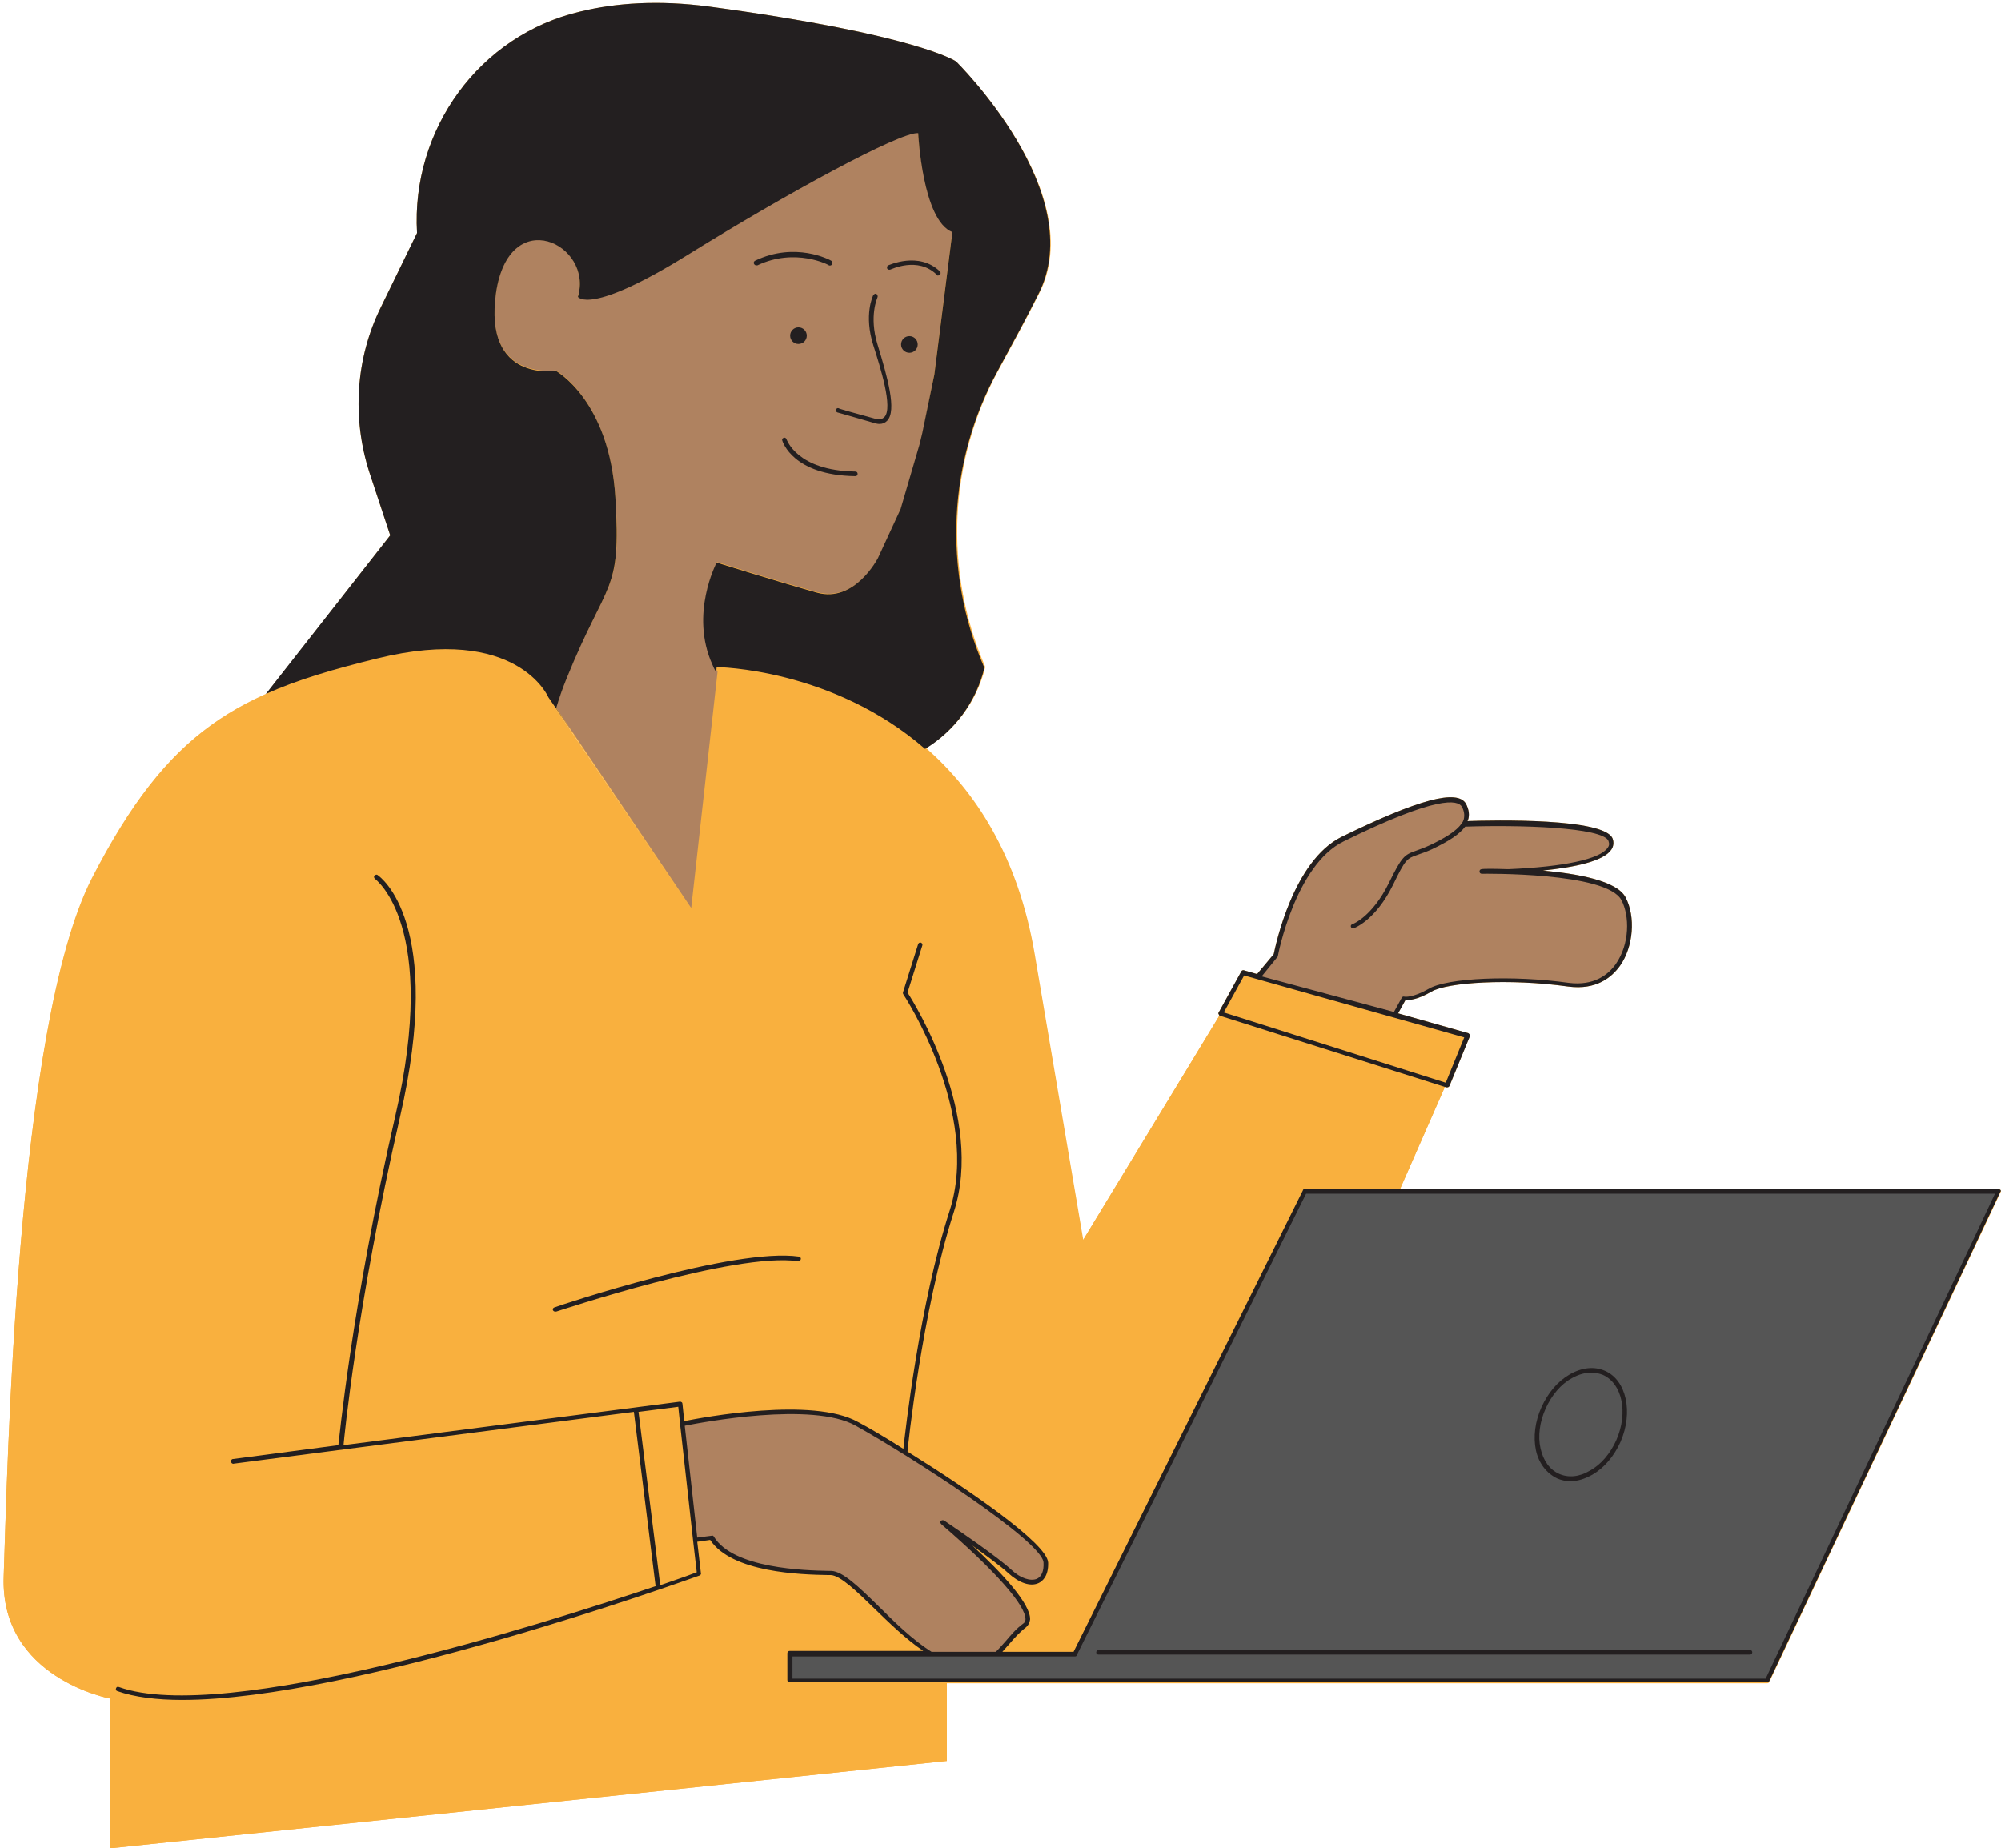 <?xml version="1.0" encoding="UTF-8" standalone="no"?><svg xmlns="http://www.w3.org/2000/svg" xmlns:xlink="http://www.w3.org/1999/xlink" fill="#000000" height="399.8" preserveAspectRatio="xMidYMid meet" version="1" viewBox="-0.8 -0.6 432.8 399.8" width="432.8" zoomAndPan="magnify"><g id="change1_1"><path d="M431.9,256.8c-0.1-0.1-0.3-0.2-0.4-0.2H302l9.7-22.1l0.3,0.1c0,0,0.1,0,0.2,0c0.2,0,0.4-0.1,0.5-0.3 l4.4-10.7c0.1-0.1,0-0.3,0-0.4c-0.1-0.1-0.2-0.2-0.3-0.3l-15.2-4.3l1.6-2.9c0.8,0.1,2.7-0.1,5.6-1.8c3.4-2,16.8-2.9,29.6-1.1 c6.1,0.8,9.4-2,11.2-4.5c2.9-4.1,3.4-10.6,1.2-14.8c-1.9-3.6-10.3-5.1-17.9-5.8c6.8-0.7,13.1-2,14.8-4.5c0.5-0.7,0.6-1.6,0.3-2.4 c-1.7-4.5-25.8-4-31.4-3.8c0-0.1,0.1-0.2,0.1-0.2c0.4-1.1,0.2-2.3-0.4-3.5c-1.8-3.3-10.3-1-26.9,7.1c-10.5,5.2-14.3,23.5-14.7,25.4 l-3.6,4.3l-2.8-0.8c-0.2-0.1-0.5,0-0.6,0.2l-4.9,8.9c-0.1,0.1-0.1,0.3,0,0.4c0,0.1,0.1,0.2,0.2,0.2l-29.5,48.6c0,0,0,0-10.5-61.8 c-3.6-21.3-12.9-35.3-23.5-44.6c0,0,0,0,0,0c6.2-3.8,11-10,12.8-17.5l-0.1-0.3c-8.9-20.7-7.8-44.3,3-64c2.9-5.4,6-11,8.7-16.4 C235.1,41.3,206,12.7,206,12.7s-8.2-5.8-53.6-11.9c-10.7-1.4-19.9-0.8-27.7,1.1C102.9,7,88.1,27.4,89.4,49.8v0l-7.8,16 c-5.5,11.1-6.3,24-2.5,35.8l4.5,13.6l-26.9,34.4l0,0c0,0,0,0,0,0c-15.4,6.9-26.1,17.5-37.5,39.8C2.6,221.4,0.8,318.5,0,340.4 c-0.8,22,23,26.4,23,26.4v32.4l181-18.9v-16.8h177.4c0.2,0,0.4-0.1,0.5-0.3l50-105.9C432,257.2,432,257,431.9,256.8z M183.7,151.1 c0.1,0.1,0.2,0.1,0.3,0.2C183.9,151.2,183.8,151.1,183.7,151.1z M172.5,146.8c0.1,0,0.2,0.1,0.3,0.1 C172.7,146.8,172.6,146.8,172.5,146.8z M176.2,148c0,0,0.1,0,0.1,0C176.3,148,176.3,148,176.2,148z M178,148.6 c0.1,0,0.2,0.1,0.3,0.1C178.2,148.7,178.1,148.7,178,148.6z M179.9,149.4c0,0,0.1,0,0.1,0C180,149.4,179.9,149.4,179.9,149.4z M181.9,150.3C181.9,150.3,181.9,150.3,181.9,150.3C181.9,150.3,181.9,150.3,181.9,150.3z M185.8,152.2c-0.1,0-0.2-0.1-0.2-0.1 C185.7,152.1,185.8,152.1,185.8,152.2z M171.1,146.4c-0.1,0-0.1,0-0.2-0.1C170.9,146.3,171,146.3,171.1,146.4z M167.7,145.5 c-0.1,0-0.2,0-0.2-0.1C167.6,145.5,167.7,145.5,167.7,145.5z M166.2,145.2c-0.1,0-0.1,0-0.2,0C166.1,145.1,166.2,145.1,166.2,145.2 z M163.3,144.6c-0.1,0-0.1,0-0.2,0C163.2,144.6,163.2,144.6,163.3,144.6z M162,144.4c-0.1,0-0.1,0-0.2,0 C161.9,144.3,162,144.4,162,144.4z M159.6,144c0,0-0.1,0-0.1,0C159.5,144,159.5,144,159.6,144z M158.6,143.9c-0.1,0-0.1,0-0.2,0 C158.5,143.9,158.5,143.9,158.6,143.9z M157.6,143.8C157.6,143.8,157.6,143.8,157.6,143.8C157.6,143.8,157.6,143.8,157.6,143.8z M156.7,143.7C156.7,143.7,156.7,143.7,156.7,143.7C156.7,143.7,156.7,143.7,156.7,143.7z M156.1,143.7c-0.1,0-0.1,0-0.2,0 C156,143.7,156,143.7,156.1,143.7z M155.5,143.6c0,0-0.1,0-0.1,0C155.4,143.6,155.4,143.6,155.5,143.6z M154.9,143.6 C154.9,143.6,154.9,143.6,154.9,143.6C154.9,143.6,154.9,143.6,154.9,143.6z M154.6,143.6C154.6,143.6,154.5,143.6,154.6,143.6 C154.5,143.6,154.6,143.6,154.6,143.6z M154.4,143.6C154.4,143.6,154.3,143.6,154.4,143.6C154.3,143.6,154.4,143.6,154.4,143.6z M153.8,144.1c0.1,0.3,0.2,0.4,0.3,0.6v0C154.1,144.5,154,144.3,153.8,144.1z M153.3,143c0.1,0.2,0.2,0.3,0.2,0.5 C153.5,143.4,153.4,143.2,153.3,143z M153.6,143.7c0.1,0.1,0.1,0.2,0.2,0.3C153.7,143.9,153.7,143.8,153.6,143.7z M191.5,155.4 c0.1,0.1,0.2,0.1,0.3,0.2C191.7,155.5,191.6,155.5,191.5,155.4z M189.6,154.2c0.1,0.1,0.2,0.1,0.3,0.2 C189.8,154.4,189.7,154.3,189.6,154.2z M117.7,150.2l5.2,7.6h0l25.7,38.1L117.7,150.2z M73.6,143.7c0.3-0.1,0.6-0.2,1-0.3 C74.3,143.5,74,143.6,73.6,143.7z M76.8,142.8c0.3-0.1,0.6-0.2,0.9-0.2C77.4,142.7,77.1,142.7,76.8,142.8z M197.3,159.5 c0.1,0.1,0.2,0.2,0.4,0.3C197.5,159.7,197.4,159.6,197.3,159.5z M195.4,158.1c0.1,0.1,0.2,0.2,0.3,0.2 C195.7,158.3,195.6,158.2,195.4,158.1z M59.7,148.3c-0.2,0.1-0.4,0.1-0.5,0.2C59.3,148.4,59.5,148.3,59.7,148.3z M71.5,144.3 c-0.3,0.1-0.5,0.2-0.8,0.2C70.9,144.4,71.2,144.3,71.5,144.3z M65,146.3c-0.1,0-0.3,0.1-0.4,0.1C64.7,146.4,64.9,146.3,65,146.3z M62.4,147.2c-0.2,0.1-0.4,0.2-0.6,0.2C61.9,147.4,62.1,147.3,62.4,147.2z" fill="#f9b03e"/></g><g><g id="change1_2"><path d="M268.1,209.8l-4.9,8.9l-29.8,49c0,0,0,0-10.5-61.8c-10.5-61.8-68.6-62.3-68.6-62.3l-5.7,52.3l-30.9-45.7 c0,0-6.6-15.8-36.9-8.4c-30.2,7.4-45.1,15.3-61.7,47.5C2.6,221.4,0.8,318.5,0,340.4c-0.8,22,23,26.4,23,26.4v32.4l181-18.9V359 c-0.1-0.1-0.3-0.1-0.4-0.2c-9.8-4.2-19.9-18.9-24.6-19c-4.7-0.1-21.3-0.3-25.8-7.7l-3.6,0.5l-2.8-25.1c0,0,27.3-5.9,37.8,0 c10.5,5.9,40.6,24.9,40.9,30s-4.1,5.4-7.8,1.9c-3-2.8-11.6-8.7-14.6-10.7c7.1,6.1,21.7,19.4,17.8,22.3c-2.3,1.7-4,4.2-6,6.2h16.8 l49.7-100.1h20.4l14.8-33.7L268.1,209.8z" fill="#f9b03e"/></g><g id="change2_1"><path d="M179,339.8c-4.7-0.1-21.3-0.3-25.8-7.7l-3.6,0.5l-2.8-25.1c0,0,27.3-5.9,37.8,0c10.5,5.9,40.6,24.9,40.9,30 s-4.1,5.4-7.8,1.9c-3-2.8-11.6-8.7-14.6-10.7c7.1,6.1,21.7,19.4,17.8,22.3c-2.3,1.7-4,4.2-6,6.2h-14.3 C191.8,351.7,183.2,339.9,179,339.8z M350.3,193.8c-2-3.8-12.5-5.2-20.6-5.7c1.8-0.5,3.7-0.9,5.4-1c5.9-0.6,12.5-2.6,12.4-5 c0-2.4-4.9-3.3-4.9-3.3l-13.8-1.3h-13.1c0.7-1.2,0.8-2.5,0-3.9c-2-3.7-15.5,2-26.2,7.3c-10.7,5.3-14.5,25.2-14.5,25.2l-3.9,4.6 l29.8,8l1.9-3.4c0,0,1.9,0.5,5.6-1.7s17.7-2.9,30-1.2S353.7,200.3,350.3,193.8z M154.3,121c0,0,13.4,4.2,21.7,6.5 s13.2-7.5,13.2-7.5l4.9-10.6l4.1-14c0.2-0.8,0.4-1.6,0.6-2.5l2.5-12.6l3.9-30.8c-6.4-2.6-7.4-21.4-7.4-21.4 c-4-0.3-28.4,12.9-49.8,26.3c-21.4,13.3-23.8,9.1-23.8,9.1c3.4-11.2-14.8-20.3-17.7-0.9c-2.9,19.4,12.9,16.9,12.9,16.9 s11.5,6.3,12.9,27.4s-1.7,17.4-10.6,39.3c-0.9,2.2-1.6,4.3-2.2,6.3l29.2,43.3l5.7-51.1c0,0-0.4-0.6-0.9-1.8 C148.4,132.1,154.3,121,154.3,121z" fill="#af8260"/></g><g id="change3_1"><path d="M170.1 357.2L231.7 357.2 281.4 257.1 431.5 257.1 381.5 363 170.1 363z" fill="#555555"/></g><g id="change3_2"><path d="M170.1 357.2L231.7 357.2 281.4 257.1 431.5 257.1 381.5 363 170.1 363z" fill="#555555"/></g><g fill="#231f20" id="change4_1"><path d="M119.1,282.2c-0.3,0.1-0.4,0.4-0.3,0.6c0.1,0.2,0.3,0.3,0.5,0.3c0.1,0,0.1,0,0.2,0 c0.4-0.1,38.6-12.9,52.3-10.9c0.3,0,0.5-0.1,0.6-0.4s-0.1-0.5-0.4-0.6C157.9,269.2,120.7,281.6,119.1,282.2z" fill="inherit"/><path d="M263,219.1l49,15.5c0,0,0.1,0,0.2,0c0.2,0,0.4-0.1,0.5-0.3l4.4-10.7c0.1-0.1,0-0.3,0-0.4 c-0.1-0.1-0.2-0.2-0.3-0.3l-15.2-4.3l1.6-2.9c0.8,0.1,2.7-0.1,5.6-1.8c3.4-2,16.8-2.9,29.6-1.1c6.1,0.8,9.4-2,11.2-4.5 c2.9-4.1,3.4-10.6,1.2-14.8c-1.9-3.6-10.3-5.1-17.9-5.8c6.8-0.7,13.1-2,14.8-4.5c0.5-0.7,0.6-1.6,0.3-2.4 c-1.7-4.5-25.8-4-31.4-3.8c0-0.1,0.1-0.2,0.1-0.2c0.4-1.1,0.2-2.3-0.4-3.5c-1.8-3.3-10.3-1-26.9,7.1 c-10.5,5.2-14.3,23.5-14.7,25.4l-3.6,4.3l-2.8-0.8c-0.2-0.1-0.5,0-0.6,0.2l-4.9,8.9c-0.1,0.1-0.1,0.3,0,0.4S262.9,219.1,263,219.1 z M275.5,206.4c0.1-0.1,0.1-0.1,0.1-0.2c0-0.2,3.8-19.7,14.2-24.8c20.3-10,24.7-9,25.6-7.5c0.5,1,0.6,1.8,0.4,2.7 c-0.1,0.3-0.2,0.6-0.4,0.8c0,0,0,0,0,0c-1.2,1.9-4.2,3.5-6.9,4.8c-1.3,0.6-2.2,0.9-3,1.2c-2.6,0.9-3.1,1.3-5.9,7 c-3.6,7.3-7.8,8.9-7.9,8.9c-0.3,0.1-0.4,0.4-0.3,0.6c0.1,0.3,0.4,0.4,0.6,0.3c0.2-0.1,4.7-1.7,8.5-9.4c2.7-5.6,3-5.7,5.3-6.5 c0.8-0.3,1.8-0.6,3.1-1.2c3.8-1.8,6-3.3,7.2-4.9c11.5-0.4,29.8,0.1,31,3.1c0.2,0.6,0.2,1-0.2,1.5c-1.6,2.4-9.4,4.1-21.4,4.6 c-0.1,0-0.1,0-0.2,0c-3.1-0.1-5.3-0.1-5.6,0c-0.3,0-0.5,0.2-0.5,0.5c0,0.3,0.2,0.5,0.5,0.5c0,0,0,0,0,0c0.3,0,27-0.4,30.2,5.7 c1.8,3.4,1.8,9.5-1.2,13.8c-1.6,2.3-4.7,4.8-10.2,4.1c-12.1-1.7-26.3-1.1-30.3,1.3c-3.5,2-5.2,1.7-5.2,1.7c-0.2-0.1-0.5,0-0.6,0.2 l-1.7,3.1l-28.6-7.7L275.5,206.4z M268.3,210.4l47.6,13.4l-4,9.8l-48-15.2L268.3,210.4z" fill="inherit"/><path d="M431.9,256.8c-0.1-0.1-0.3-0.2-0.4-0.2H281.4c-0.2,0-0.4,0.1-0.4,0.3l-49.6,99.8H216 c0.5-0.6,1-1.1,1.5-1.7c1.1-1.3,2.3-2.6,3.6-3.6c0.5-0.4,0.8-1,0.9-1.7c0.1-3.3-5.8-9.8-12.5-16c3,2.2,6.2,4.5,7.8,6 c2.3,2.1,4.8,3,6.6,2.1c0.8-0.4,2.1-1.5,2-4.4c-0.2-4.2-17.7-16.1-30.4-24c0,0,0,0,0-0.1c0-0.3,3.1-30.3,10-51.7 c6.7-20.7-8.4-45-10-47.5l3.2-10.2c0.1-0.3-0.1-0.5-0.3-0.6c-0.3-0.1-0.5,0.1-0.6,0.3l-3.3,10.5c0,0.1,0,0.3,0.1,0.4 c0.2,0.3,16.8,25.6,10,46.8c-6.5,20.1-9.6,47.8-10,51.5c-4.1-2.6-7.7-4.7-9.8-5.8c-9.8-5.5-33.6-1-37.6-0.2l-0.4-3.8 c0-0.1-0.1-0.3-0.2-0.3c-0.1-0.1-0.2-0.1-0.4-0.1l-72.7,9.4c0.1-1.1,2.8-29.9,12.2-70.9c9.7-42-4.2-52-4.8-52.4 c-0.2-0.2-0.5-0.1-0.7,0.1c-0.2,0.2-0.1,0.5,0.1,0.7c0.1,0.1,13.9,10.1,4.4,51.3c-9.6,41.7-12.2,70.8-12.3,71c0,0.1,0,0.1,0,0.2 l-22.8,3c-0.3,0-0.5,0.3-0.4,0.6c0,0.3,0.3,0.5,0.6,0.4l86.5-11.2l4.7,37.7c-24.9,8.4-93.3,30-116.1,21.8c-0.3-0.1-0.5,0-0.6,0.3 c-0.1,0.3,0,0.5,0.3,0.6c3.7,1.3,8.5,1.9,14,1.9c37.1,0,108.5-25.7,111.9-26.9c0.2-0.1,0.4-0.3,0.3-0.5l-0.8-6.8l2.8-0.4 c4.7,7.1,19.7,7.5,25.5,7.6l0.6,0c2.1,0.1,5.7,3.6,9.5,7.3c3.2,3.1,6.8,6.6,10.5,9.1h-28.9c-0.3,0-0.5,0.2-0.5,0.5v5.8 c0,0.3,0.2,0.5,0.5,0.5h211.4c0.2,0,0.4-0.1,0.5-0.3l50-105.9C432,257.2,432,257,431.9,256.8z M142,342.3l-4.7-37.5l8.6-1.1 l0.4,3.8c0,0,0,0,0,0l2.8,25.1c0,0,0,0,0,0l0.8,6.9C148.9,339.9,146.1,340.9,142,342.3z M189.2,346.8c-4.3-4.2-7.7-7.5-10.2-7.6 l-0.6,0c-5.1-0.1-20.6-0.5-24.8-7.4c-0.1-0.2-0.3-0.3-0.5-0.2l-3.1,0.4l-2.7-24.2c3.6-0.7,27.6-5.3,37,0 c11.7,6.5,40.4,25,40.6,29.6c0.1,1.8-0.4,3-1.4,3.5c-1.4,0.6-3.6-0.1-5.5-1.9c-3-2.8-11.2-8.4-14.6-10.7c-0.2-0.1-0.5-0.1-0.7,0.1 c-0.2,0.2-0.1,0.5,0.1,0.7c11.7,10.1,18.3,17.6,18.2,20.6c0,0.4-0.2,0.7-0.5,0.9c-1.4,1-2.6,2.4-3.7,3.7c-0.7,0.8-1.4,1.6-2.2,2.4 h-13.9C196.7,354.2,192.7,350.3,189.2,346.8z M381.1,362.5H170.6v-4.8h30h14.3h16.8c0.2,0,0.4-0.1,0.4-0.3l49.6-99.8h149 L381.1,362.5z" fill="inherit"/><path d="M236.3,356.8c0,0.3,0.2,0.5,0.5,0.5h140.9c0.3,0,0.5-0.2,0.5-0.5s-0.2-0.5-0.5-0.5H236.8 C236.5,356.3,236.3,356.6,236.3,356.8z" fill="inherit"/><path d="M188.6,90c-5.5-1.5-8-2.2-8-2.3c-0.3-0.1-0.5,0.1-0.6,0.3c-0.1,0.3,0.1,0.5,0.3,0.6c0,0,2.5,0.7,8,2.3 c0.4,0.1,0.7,0.2,1.1,0.2c0.7,0,1.2-0.2,1.7-0.7c2.1-2.2,0.1-9.3-2.1-16.5c-1.9-6.2,0-10.1,0-10.2c0.1-0.2,0-0.5-0.2-0.7 s-0.5,0-0.7,0.2c-0.1,0.2-2.1,4.3,0,10.9c1.5,4.7,4.3,13.5,2.4,15.5C190,90.1,189.4,90.2,188.6,90z" fill="inherit"/><path d="M336,319.2c0.9,0.4,1.9,0.6,2.9,0.6c1.5,0,3.1-0.5,4.7-1.4c2.6-1.5,4.7-4,6.1-7.1 c2.8-6.4,1.3-13.4-3.4-15.4c-2.3-1-5-0.7-7.6,0.8c-2.6,1.5-4.7,4-6.1,7.1c-1.4,3.1-1.8,6.4-1.2,9.3 C332,315.9,333.7,318.1,336,319.2z M333.5,304.1c1.3-2.9,3.3-5.3,5.7-6.6c1.4-0.8,2.9-1.2,4.2-1.2c0.9,0,1.7,0.2,2.5,0.5 c4.2,1.9,5.5,8.2,2.9,14.1c-1.3,2.9-3.3,5.3-5.7,6.6c-2.3,1.4-4.7,1.6-6.7,0.7c-2-0.9-3.4-2.8-4-5.5 C331.8,310.1,332.2,307,333.5,304.1z" fill="inherit"/><path d="M169.3,94.4c-0.1-0.3-0.4-0.4-0.6-0.3c-0.3,0.1-0.4,0.4-0.3,0.6c0.1,0.3,2.3,7.5,15.8,7.7c0,0,0,0,0,0 c0.3,0,0.5-0.2,0.5-0.5c0-0.3-0.2-0.5-0.5-0.5C171.5,101.2,169.4,94.5,169.3,94.4z" fill="inherit"/><circle cx="171.9" cy="72" fill="inherit" r="1.8"/><circle cx="195.9" cy="73.9" fill="inherit" r="1.8"/><path d="M202.1,59c0.1,0,0.3-0.1,0.4-0.2c0.2-0.2,0.2-0.5,0-0.7c-4.6-4.4-11.1-1.3-11.2-1.3 c-0.2,0.1-0.3,0.4-0.2,0.7c0.1,0.2,0.4,0.3,0.7,0.2c0.1,0,5.9-2.9,10,1.1C201.8,58.9,201.9,59,202.1,59z" fill="inherit"/><path d="M179,55.8c-0.3-0.2-7.8-4.2-16.5,0c-0.2,0.1-0.4,0.4-0.2,0.7c0.1,0.2,0.3,0.3,0.5,0.3c0.1,0,0.1,0,0.2,0 c8.2-3.9,15.5-0.1,15.5,0c0.2,0.1,0.5,0,0.7-0.2C179.3,56.3,179.2,55.9,179,55.8z" fill="inherit"/><path d="M56.7,149.5c6.9-3.1,14.8-5.4,24.2-7.7c30.2-7.4,36.9,8.4,36.9,8.4l5.2,7.6h0l-3.5-5.2 c0.6-2,1.3-4.1,2.2-6.3c8.9-22,11.9-18.2,10.6-39.3s-12.9-27.4-12.9-27.4s-15.7,2.6-12.9-16.9c2.9-19.4,21.1-10.4,17.7,0.9 c0,0,2.4,4.2,23.8-9.1c21.4-13.3,45.9-26.6,49.8-26.3c0,0,0.9,18.9,7.4,21.4l-3.9,30.8L198.7,93c-0.2,0.8-0.4,1.6-0.6,2.5l-4.1,14 l-4.9,10.6c0,0-5,9.8-13.2,7.5s-21.7-6.5-21.7-6.5s-5.9,11.1-0.9,22.1c0.3,0.8,0.7,1.4,0.8,1.6l0.1-1.1c0,0,25,0.2,45.1,17.7 c6.2-3.8,11-10,12.8-17.5l-0.1-0.3c-8.9-20.7-7.8-44.3,3-64c2.9-5.4,6-11,8.7-16.4C235.1,41.3,206,12.7,206,12.7 s-8.2-5.8-53.6-11.9c-10.7-1.4-19.9-0.8-27.7,1.1C102.9,7,88.1,27.4,89.4,49.8v0l-7.8,16c-5.5,11.1-6.3,24-2.5,35.8l4.5,13.6 L56.7,149.5L56.7,149.5z" fill="inherit"/></g></g></svg>